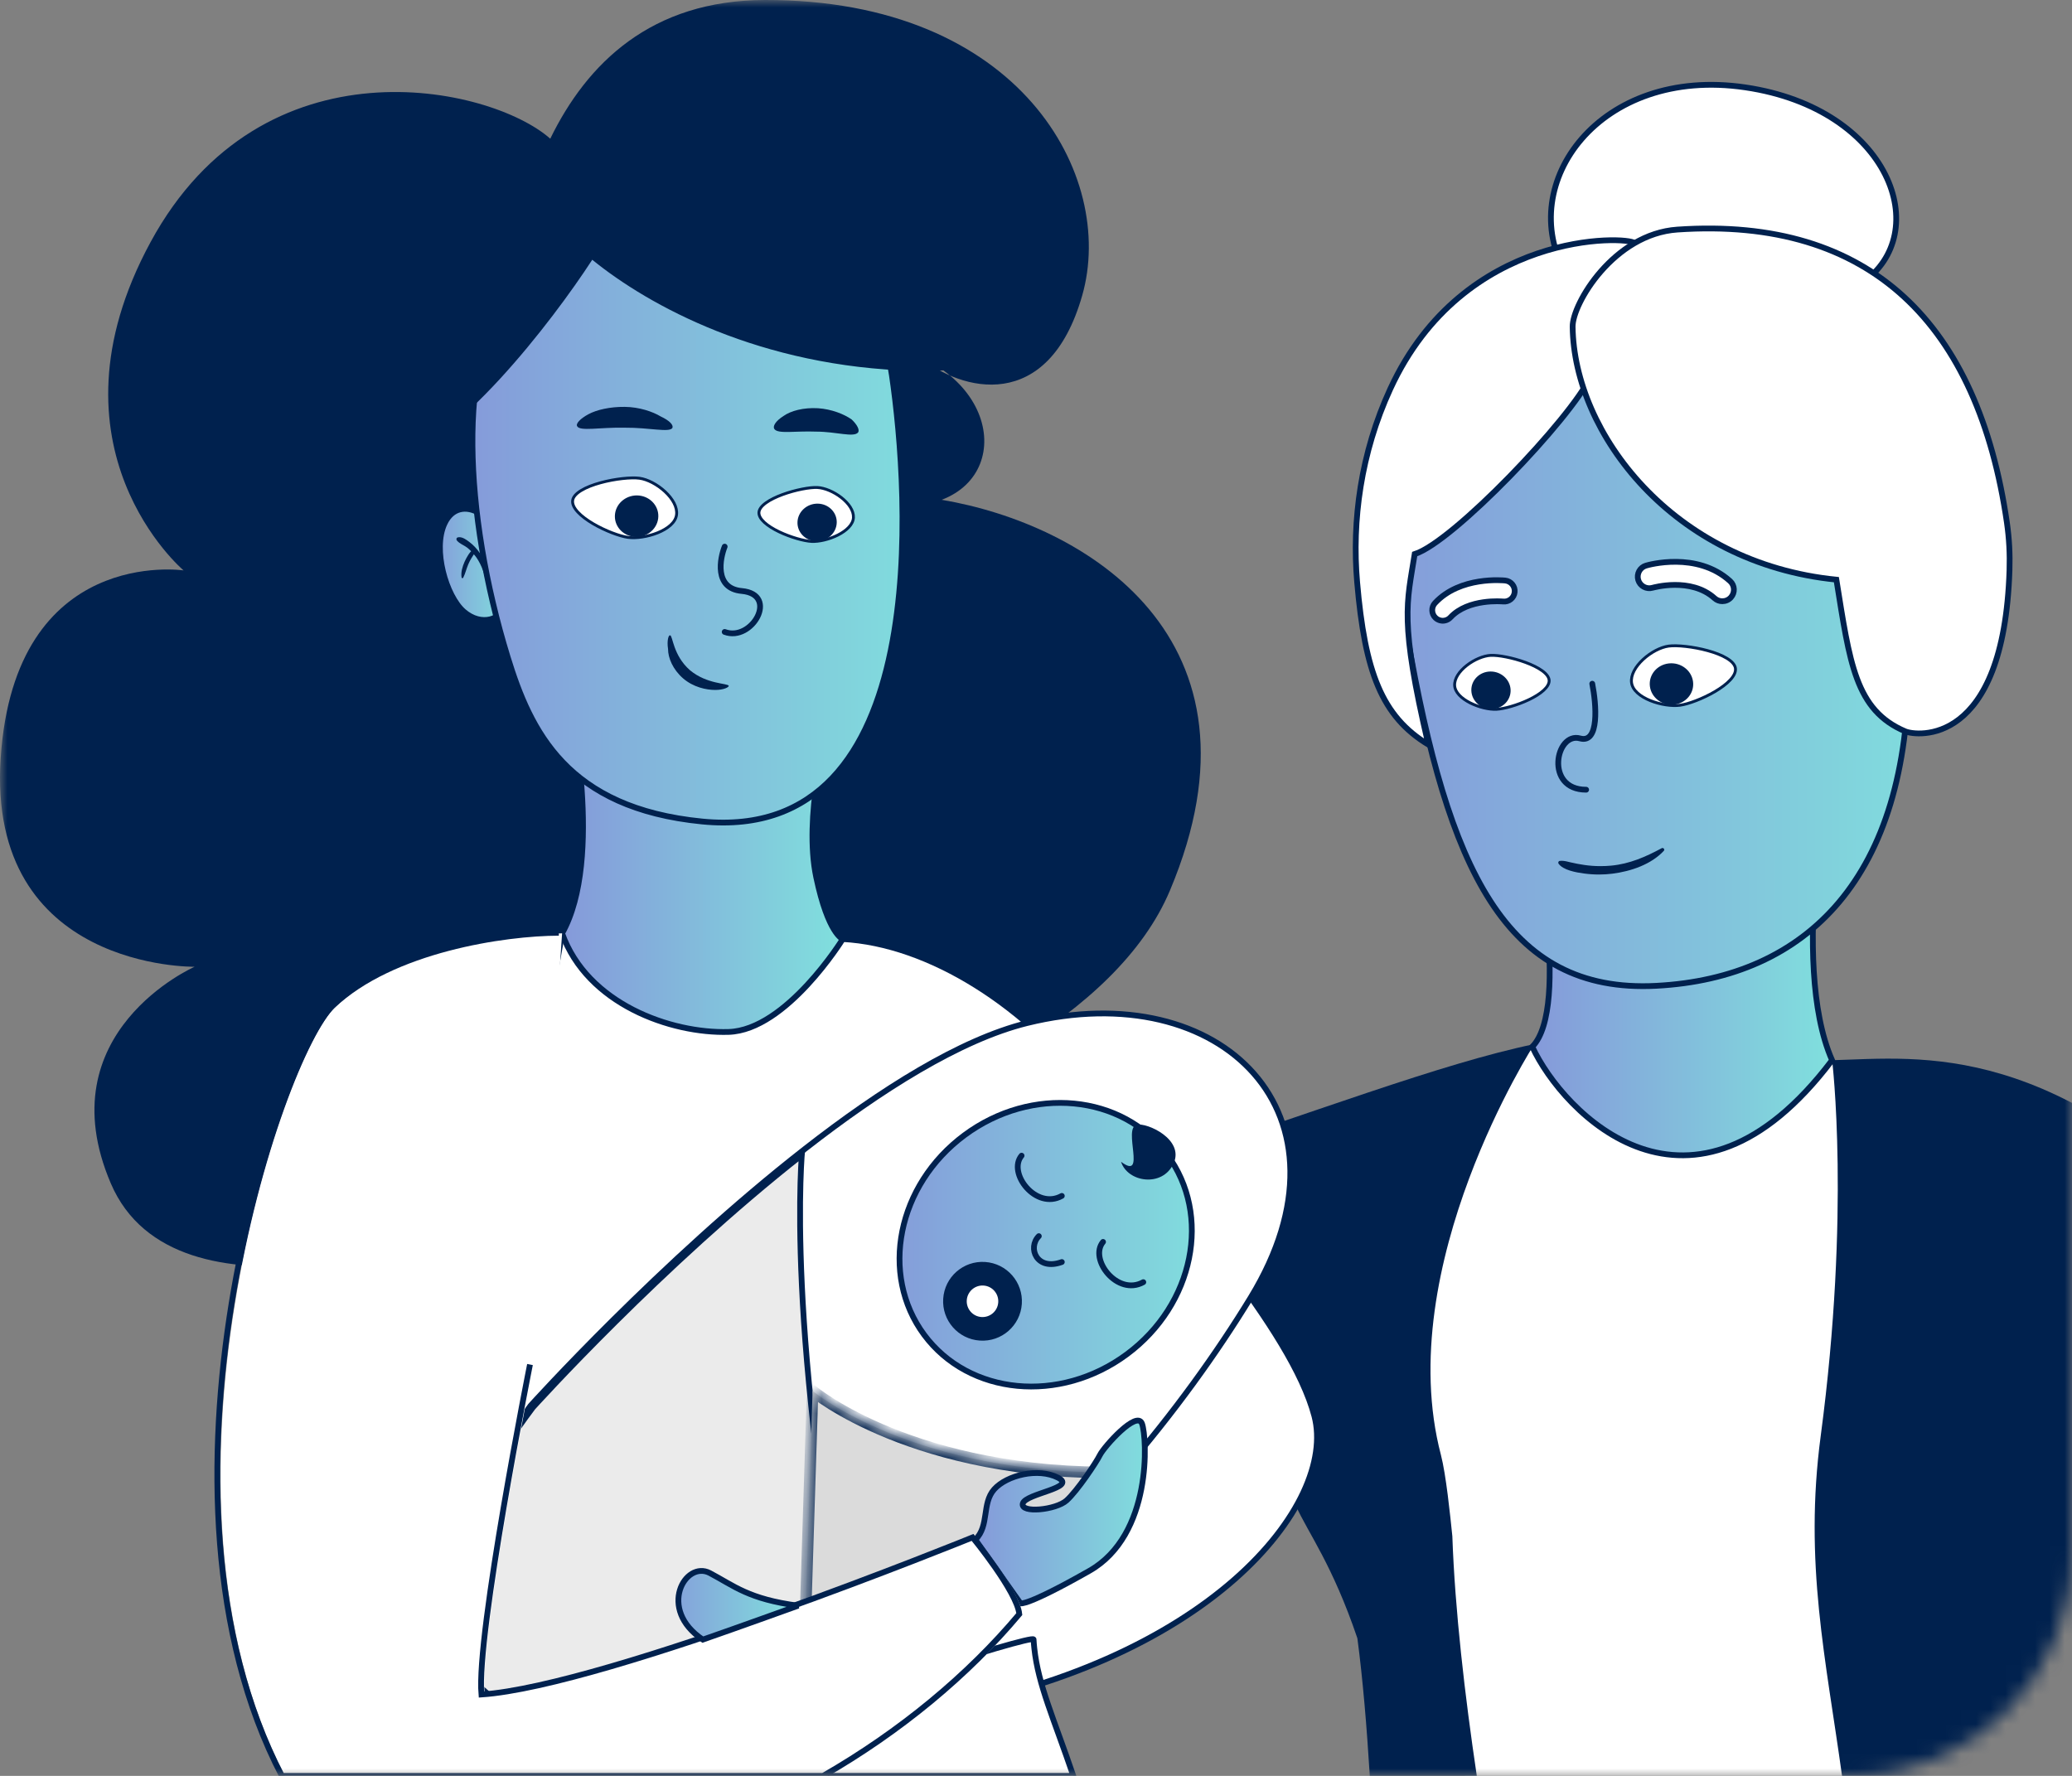 <?xml version="1.0" encoding="UTF-8"?> <svg xmlns="http://www.w3.org/2000/svg" xmlns:xlink="http://www.w3.org/1999/xlink" width="140px" height="120px" viewBox="0 0 140 120" version="1.1"><rect x="0" y="0" width="140" height="120" fill="#808080" stroke="none"/><!-- Generator: Sketch 52.5 (67469) - http://www.bohemiancoding.com/sketch --><title>Group 2291</title><desc>Created with Sketch.</desc><defs><rect id="path-1" x="0" y="0" width="140" height="120" rx="15"></rect><linearGradient x1="0%" y1="48.781%" x2="100%" y2="48.781%" id="linearGradient-3"><stop stop-color="#8599DA" offset="0%"></stop><stop stop-color="#80E0DD" offset="100%"></stop></linearGradient><linearGradient x1="0.002%" y1="48.78%" x2="100.001%" y2="48.78%" id="linearGradient-4"><stop stop-color="#8599DA" offset="0%"></stop><stop stop-color="#80E0DD" offset="100%"></stop></linearGradient><linearGradient x1="0%" y1="48.78%" x2="100%" y2="48.78%" id="linearGradient-5"><stop stop-color="#8599DA" offset="0%"></stop><stop stop-color="#80E0DD" offset="100%"></stop></linearGradient><linearGradient x1="0.01%" y1="48.78%" x2="99.988%" y2="48.78%" id="linearGradient-6"><stop stop-color="#8599DA" offset="0%"></stop><stop stop-color="#80E0DD" offset="100%"></stop></linearGradient><linearGradient x1="0.001%" y1="48.78%" x2="100%" y2="48.78%" id="linearGradient-7"><stop stop-color="#8599DA" offset="0%"></stop><stop stop-color="#80E0DD" offset="100%"></stop></linearGradient><path d="M21.839,6.489 C16.755,12.348 10.6,17.879 4.013,21.278 C2.758,21.924 1.488,22.494 0.208,22.971 L0.904,0.984 C0.904,0.984 7.751,6.755 21.839,6.489 Z" id="path-8"></path><linearGradient x1="-0.002%" y1="48.78%" x2="100.001%" y2="48.78%" id="linearGradient-10"><stop stop-color="#8599DA" offset="0%"></stop><stop stop-color="#80E0DD" offset="100%"></stop></linearGradient><linearGradient x1="0%" y1="48.778%" x2="100.002%" y2="48.778%" id="linearGradient-11"><stop stop-color="#8599DA" offset="0%"></stop><stop stop-color="#80E0DD" offset="100%"></stop></linearGradient><linearGradient x1="-0.005%" y1="48.786%" x2="100%" y2="48.786%" id="linearGradient-12"><stop stop-color="#8599DA" offset="0%"></stop><stop stop-color="#80E0DD" offset="100%"></stop></linearGradient></defs><g id="Page-1" stroke="none" stroke-width="1" fill="none" fill-rule="evenodd"><g id="Group-2291"><mask id="mask-2" fill="white"><use xlink:href="#path-1"></use></mask><g id="Mask" fill-rule="nonzero"></g><g mask="url(#mask-2)"><g transform="translate(-112, 0)"><path d="M212.457,71.434 L206.043,97.182 L210.993,120 L243.816,120 L244.13,72.939 L235.788,71.642 C235.788,71.642 220.661,69.635 212.457,71.434 Z" id="Path" stroke="none" fill="#FFFFFF" fill-rule="evenodd"></path><path d="M261.536,139.668 C274.549,133.936 280.837,121.303 281.091,112.936 C281.326,105.151 277.242,98.274 264.107,84.215 C250.975,70.155 241.836,71.475 235.791,71.641 C235.791,71.641 237.043,81.833 235.022,97.022 C233.877,105.617 235.376,112.117 236.462,120 L256.979,120 C256.785,108.775 255.321,101.608 254.16,97.638 C253.434,95.142 252.829,93.908 252.733,93.721 C253.106,94.404 261.878,105.696 267.654,110.903 C266.84,112.046 262.468,124.019 260.354,129.113 C259.442,131.313 258.809,132.856 258.809,132.856 C258.809,132.856 259.433,133.785 260.402,136.342 L260.402,136.344 C260.742,137.24 261.123,138.339 261.536,139.668 Z" id="Path" stroke="none" fill="#00214E" fill-rule="evenodd"></path><path d="M217.787,18.454 C214.369,12.425 220.078,4.453 229.921,5.903 C239.762,7.355 242.684,15.78 237.81,19.12 C232.937,22.462 217.787,18.454 217.787,18.454 Z" id="Path" stroke="none" fill="#FFFFFF" fill-rule="evenodd"></path><path d="M217.787,18.454 C214.369,12.425 220.078,4.453 229.921,5.903 C239.762,7.355 242.684,15.78 237.81,19.12 C232.937,22.462 217.787,18.454 217.787,18.454" id="Path" stroke="#00214E" stroke-width="0.389" fill="none"></path><path d="M215.531,55.69 C215.531,55.69 218.182,68.046 215.531,70.731 C217.611,75.218 226.267,84.227 235.789,71.642 C232.865,65.002 235.789,51.213 235.789,51.213 L215.531,55.69 Z" id="Path" stroke="#00214E" stroke-width="0.389" fill="url(#linearGradient-3)" fill-rule="evenodd"></path><path d="M218.984,18.371 C212.705,19.422 204.35,27.365 207.093,43.015 C209.845,58.7 213.705,67.15 223.912,66.613 C234.118,66.076 240.963,59.272 240.963,44.977 C243.774,31.526 240.699,14.734 218.984,18.371 Z" id="Path" stroke="#00214E" stroke-width="0.389" fill="url(#linearGradient-4)" fill-rule="evenodd"></path><path d="M219.585,46.2 C219.86,47.586 220.08,50.266 218.76,49.896 C217.11,49.434 216.35,53.362 219.172,53.362" id="Path" stroke="#00214E" stroke-width="0.389" fill="none" stroke-linecap="round"></path><path d="M220.041,59.093 C220.341,59.093 220.641,59.074 220.939,59.037 C222.213,58.876 223.568,58.406 224.418,57.496 C224.49,57.418 224.427,57.302 224.332,57.302 C224.311,57.302 224.29,57.307 224.268,57.319 C223.2,57.895 222.111,58.377 220.858,58.493 C220.619,58.515 220.38,58.526 220.141,58.526 C219.77,58.526 219.401,58.5 219.033,58.445 C218.726,58.4 218.42,58.342 218.12,58.271 C217.927,58.226 217.721,58.165 217.519,58.165 C217.473,58.165 217.428,58.168 217.384,58.174 C217.298,58.188 217.263,58.291 217.304,58.353 C217.602,58.797 218.496,58.953 219.017,59.023 C219.356,59.069 219.699,59.093 220.041,59.093 Z" id="Path" stroke="none" fill="#00214E" fill-rule="evenodd"></path><path d="M199.712,93.577 C197.35,102.508 200.326,100.717 203.715,110.701 C204.083,113.473 204.353,116.721 204.553,120 L211.784,120 C210.972,114.541 210.306,108.792 210.131,103.801 L210.13,103.79 C209.984,102.363 209.705,99.638 209.359,98.31 C206.012,85.536 215.675,70.552 215.675,70.552 C203.103,73.155 180.416,84.145 153.184,87.239 C157.094,91.953 158.58,97.41 160.84,99.328 C163.571,101.648 165.023,102.325 165.023,102.325 C165.023,102.325 183.474,96.387 199.712,93.577 Z" id="Path" stroke="none" fill="#00214E" fill-rule="evenodd"></path><path d="M219.469,25.447 C218.143,28.277 210.173,36.628 207.587,37.44 C207.061,40.774 206.543,41.902 208.513,50.318 C205.362,48.405 204.221,45.409 203.698,39.333 C203.342,35.207 203.935,30.627 205.943,26.271 C210.908,15.499 221.971,15.946 222.447,16.427 C222.923,16.908 219.469,25.447 219.469,25.447 Z" id="Path" stroke="#00214E" stroke-width="0.389" fill="#FFFFFF" fill-rule="evenodd"></path><path d="M247.777,38.517 C247.392,50.55 241.46,49.724 240.744,49.423 C237.342,47.99 236.984,44.767 236.08,39.169 C225.027,38.063 218.348,29.269 218.259,22.078 C218.238,20.532 221.039,15.805 225.342,15.512 C238.43,14.618 245.657,21.932 247.602,35.315 C247.759,36.394 247.811,37.461 247.777,38.517 Z" id="Path" stroke="#00214E" stroke-width="0.389" fill="#FFFFFF" fill-rule="evenodd"></path><path d="M228.374,40.626 C228.186,40.626 227.998,40.56 227.85,40.425 C226.245,38.975 223.69,39.709 223.662,39.716 C223.249,39.839 222.813,39.601 222.69,39.188 C222.57,38.774 222.805,38.338 223.219,38.218 C223.359,38.176 226.65,37.231 228.897,39.265 C229.218,39.556 229.243,40.049 228.952,40.37 C228.8,40.54 228.587,40.626 228.374,40.626 Z" id="Path" stroke="none" fill="#FFFFFF" fill-rule="evenodd"></path><path d="M228.374,40.626 C228.186,40.626 227.998,40.56 227.85,40.425 C226.245,38.975 223.69,39.709 223.662,39.716 C223.249,39.839 222.813,39.601 222.69,39.188 C222.57,38.774 222.805,38.338 223.219,38.218 C223.359,38.176 226.65,37.231 228.897,39.265 C229.218,39.556 229.243,40.049 228.952,40.37 C228.8,40.54 228.587,40.626 228.374,40.626" id="Path" stroke="#00214E" stroke-width="0.389" fill="none"></path><path d="M209.4,41.94 C209.254,41.922 209.113,41.86 208.999,41.754 C208.711,41.484 208.694,41.032 208.961,40.746 C210.659,38.918 213.588,39.215 213.712,39.228 C214.098,39.271 214.385,39.623 214.341,40.014 C214.3,40.405 213.948,40.689 213.557,40.645 C213.518,40.643 211.21,40.424 210.007,41.715 C209.846,41.89 209.618,41.965 209.4,41.94 Z" id="Path" stroke="none" fill="#FFFFFF" fill-rule="evenodd"></path><path d="M209.4,41.94 C209.254,41.922 209.113,41.86 208.999,41.754 C208.711,41.484 208.694,41.032 208.961,40.746 C210.659,38.918 213.588,39.215 213.712,39.228 C214.098,39.271 214.385,39.623 214.341,40.014 C214.3,40.405 213.948,40.689 213.557,40.645 C213.518,40.643 211.21,40.424 210.007,41.715 C209.846,41.89 209.618,41.965 209.4,41.94" id="Path" stroke="#00214E" stroke-width="0.389" fill="none"></path><path d="M164.679,19.773 C165.995,23.159 170.129,25.796 174.143,24.113 C176.914,26.444 182.832,28.001 185.124,19.96 C187.418,11.918 180.954,-0.031 163.687,0 C156,0.014 151.668,4.271 149.18,9.372 C145.127,5.784 129.744,2.415 122.179,16.348 C114.615,30.282 124.404,38.544 124.404,38.544 C124.404,38.544 113.006,36.848 112.047,51.203 C111.088,65.557 125.151,65.326 125.151,65.326 C125.151,65.326 115.102,69.727 119.49,79.971 C123.879,90.216 142.712,83.278 142.712,83.278 C142.712,83.278 183.863,77.248 191.052,60.167 C198.24,43.088 185.255,35.391 175.626,33.772 C180.862,31.795 179.031,23.64 169.534,23.025 C164.916,22.725 164.679,19.773 164.679,19.773 Z" id="Path" stroke="none" fill="#00214E" fill-rule="evenodd"></path><path d="M168.943,63.454 C174.686,63.761 181.418,67.833 186.291,74.438 C191.163,81.044 199.273,89.796 200.812,95.695 C202.348,101.596 193.775,112.513 174.178,115.724 C154.578,118.934 140.36,118.468 140.36,118.468 L149.979,63.068 L168.943,63.454 Z" id="Path" stroke="none" fill="#FFFFFF" fill-rule="evenodd"></path><path d="M168.943,63.454 C174.686,63.761 181.418,67.833 186.291,74.438 C191.163,81.044 199.273,89.796 200.812,95.695 C202.348,101.596 193.775,112.513 174.178,115.724 C154.578,118.934 140.36,118.468 140.36,118.468 L149.979,63.068 L168.943,63.454" id="Path" stroke="#00214E" stroke-width="0.389" fill="none"></path><path d="M150.497,47.453 C150.497,47.453 152.825,58.018 149.979,63.068 C151.672,67.833 157.324,69.847 161.229,69.73 C165.136,69.613 168.943,63.454 168.943,63.454 C168.943,63.454 167.963,63.128 167.15,59.271 C166.291,55.189 167.866,49.422 167.866,49.422 L153.97,50.38" id="Path" stroke="none" fill="url(#linearGradient-5)" fill-rule="evenodd"></path><path d="M150.497,47.453 C150.497,47.453 152.825,58.018 149.979,63.068 C151.672,67.833 157.324,69.847 161.229,69.73 C165.136,69.613 168.943,63.454 168.943,63.454 C168.943,63.454 167.963,63.128 167.15,59.271 C166.291,55.189 167.866,49.422 167.866,49.422 L153.97,50.38" id="Path" stroke="#00214E" stroke-width="0.389" fill="none"></path><path d="M146.227,40.715 C145.951,41.895 144.522,42.353 143.332,41.326 C142.142,40.3 141.215,37.13 142.035,35.374 C142.854,33.617 144.93,34.339 145.764,36.385 C146.394,37.931 146.442,39.795 146.227,40.715 Z" id="Path" stroke="none" fill="url(#linearGradient-6)" fill-rule="evenodd"></path><path d="M146.227,40.715 C145.951,41.895 144.522,42.353 143.332,41.326 C142.142,40.3 141.215,37.13 142.035,35.374 C142.537,34.298 143.51,34.152 144.38,34.67" id="Path" stroke="#00214E" stroke-width="0.389" fill="none"></path><path d="M144.999,39.683 C144.959,39.683 144.92,39.653 144.907,39.587 C144.776,38.876 144.562,38.202 144.181,37.659 C144.13,37.586 144.072,37.522 144.017,37.455 C143.996,37.492 143.971,37.526 143.95,37.561 C143.912,37.622 143.873,37.683 143.835,37.745 C143.759,37.873 143.694,38.009 143.633,38.15 C143.511,38.436 143.44,38.758 143.301,39.031 C143.288,39.056 143.264,39.071 143.241,39.071 C143.216,39.071 143.193,39.054 143.187,39.014 C143.134,38.642 143.251,38.283 143.386,37.968 C143.455,37.809 143.537,37.658 143.626,37.518 C143.669,37.45 143.713,37.384 143.763,37.325 L143.833,37.247 C143.747,37.161 143.659,37.076 143.565,37.004 C143.342,36.833 143.056,36.751 142.866,36.517 C142.819,36.459 142.837,36.346 142.9,36.323 C142.946,36.307 142.993,36.299 143.04,36.299 C143.276,36.299 143.525,36.478 143.719,36.627 C143.976,36.823 144.218,37.072 144.417,37.365 C144.821,37.957 145.102,38.743 145.109,39.545 C145.11,39.631 145.053,39.683 144.999,39.683 Z" id="Path" stroke="none" fill="#00214E" fill-rule="evenodd"></path><path d="M172.264,25.359 C173.424,33.264 175.154,57.052 159.45,55.511 C150.318,54.616 147.846,49.423 146.304,44.409 C143.282,34.587 142.977,24.174 146.304,20.187 C150.603,16.072 170.148,10.912 172.264,25.359 Z" id="Path" stroke="#00214E" stroke-width="0.389" fill="url(#linearGradient-7)" fill-rule="evenodd"></path><path d="M157.277,42.932 C157.461,42.932 157.461,44.269 158.613,45.283 C159.766,46.252 161.195,46.159 161.241,46.344 C161.241,46.436 160.919,46.621 160.319,46.621 C159.72,46.621 158.844,46.436 158.152,45.837 C157.461,45.237 157.138,44.453 157.138,43.854 C157.046,43.254 157.184,42.886 157.277,42.932 Z" id="Path" stroke="none" fill="#00214E" fill-rule="evenodd"></path><path d="M157.436,28.91 C157.24,29.252 155.876,28.885 154.207,28.9 C152.543,28.863 151.153,29.17 150.989,28.786 C150.904,28.62 151.203,28.29 151.759,27.99 C152.315,27.689 153.225,27.482 154.214,27.493 C155.203,27.504 156.104,27.817 156.64,28.14 C157.233,28.417 157.511,28.71 157.436,28.91 Z" id="Path" stroke="none" fill="#00214E" fill-rule="evenodd"></path><path d="M169.977,29.225 C169.67,29.576 168.502,29.166 167.149,29.166 C165.736,29.108 164.568,29.342 164.322,28.991 C164.199,28.815 164.383,28.464 164.936,28.112 C165.428,27.761 166.289,27.527 167.272,27.585 C168.194,27.644 169.055,27.995 169.547,28.346 C169.916,28.698 170.1,29.049 169.977,29.225 Z" id="Path" stroke="none" fill="#00214E" fill-rule="evenodd"></path><path d="M150.693,33.815 C150.66,34.055 150.785,34.322 151.041,34.6 C151.295,34.875 151.663,35.146 152.076,35.389 C152.902,35.875 153.884,36.237 154.434,36.312 C154.98,36.386 155.771,36.272 156.445,35.999 C156.781,35.862 157.082,35.689 157.308,35.483 C157.533,35.278 157.677,35.046 157.711,34.792 C157.781,34.274 157.448,33.696 156.93,33.216 C156.416,32.74 155.749,32.388 155.207,32.315 C154.659,32.241 153.556,32.35 152.567,32.622 C152.074,32.758 151.616,32.932 151.275,33.139 C150.929,33.349 150.725,33.578 150.693,33.815 Z" id="Path" stroke="#00214E" stroke-width="0.194" fill="#FFFFFF" fill-rule="evenodd"></path><path d="M156.472,35.03 C156.376,35.8 155.647,36.353 154.842,36.27 C154.038,36.186 153.46,35.497 153.556,34.725 C153.65,33.957 154.38,33.403 155.184,33.485 C155.989,33.57 156.566,34.261 156.472,35.03 Z" id="Path" stroke="none" fill="#00214E" fill-rule="evenodd"></path><path d="M229.259,45.158 C229.291,45.398 229.166,45.664 228.91,45.942 C228.656,46.218 228.288,46.488 227.876,46.731 C227.049,47.218 226.067,47.58 225.517,47.654 C224.971,47.728 224.18,47.614 223.506,47.341 C223.17,47.205 222.869,47.031 222.644,46.826 C222.418,46.621 222.274,46.389 222.24,46.135 C222.17,45.617 222.504,45.038 223.021,44.559 C223.535,44.082 224.202,43.731 224.744,43.658 C225.292,43.583 226.396,43.693 227.384,43.965 C227.878,44.1 228.335,44.274 228.677,44.481 C229.023,44.691 229.226,44.92 229.259,45.158 Z" id="Path" stroke="#00214E" stroke-width="0.194" fill="#FFFFFF" fill-rule="evenodd"></path><path d="M223.479,46.373 C223.575,47.142 224.304,47.696 225.109,47.613 C225.913,47.529 226.491,46.839 226.395,46.068 C226.301,45.3 225.571,44.745 224.767,44.828 C223.962,44.912 223.385,45.603 223.479,46.373 Z" id="Path" stroke="none" fill="#00214E" fill-rule="evenodd"></path><path d="M163.279,34.63 C163.269,34.844 163.399,35.073 163.651,35.303 C163.9,35.532 164.251,35.747 164.642,35.934 C165.424,36.309 166.336,36.56 166.835,36.585 C167.332,36.61 168.035,36.448 168.621,36.151 C168.912,36.002 169.17,35.823 169.356,35.622 C169.543,35.421 169.654,35.202 169.665,34.974 C169.689,34.506 169.346,34.012 168.844,33.62 C168.345,33.23 167.718,32.965 167.226,32.941 C166.728,32.916 165.743,33.099 164.872,33.419 C164.438,33.579 164.04,33.77 163.749,33.982 C163.453,34.197 163.29,34.418 163.279,34.63 Z" id="Path" stroke="#00214E" stroke-width="0.194" fill="#FFFFFF" fill-rule="evenodd"></path><path d="M168.536,35.327 C168.509,36.028 167.894,36.583 167.162,36.57 C166.43,36.555 165.857,35.977 165.884,35.275 C165.91,34.575 166.526,34.019 167.257,34.032 C167.99,34.047 168.563,34.626 168.536,35.327 Z" id="Path" stroke="none" fill="#00214E" fill-rule="evenodd"></path><path d="M216.672,45.973 C216.683,46.187 216.552,46.416 216.3,46.646 C216.051,46.875 215.7,47.09 215.31,47.277 C214.527,47.652 213.615,47.903 213.116,47.928 C212.619,47.953 211.916,47.791 211.331,47.493 C211.039,47.345 210.781,47.166 210.595,46.965 C210.408,46.764 210.297,46.545 210.286,46.317 C210.263,45.849 210.605,45.355 211.107,44.963 C211.606,44.573 212.233,44.308 212.725,44.284 C213.223,44.259 214.209,44.441 215.079,44.762 C215.513,44.922 215.912,45.113 216.203,45.325 C216.498,45.54 216.661,45.761 216.672,45.973 Z" id="Path" stroke="#00214E" stroke-width="0.194" fill="#FFFFFF" fill-rule="evenodd"></path><path d="M211.415,46.67 C211.442,47.371 212.057,47.926 212.79,47.913 C213.521,47.898 214.095,47.32 214.068,46.618 C214.041,45.918 213.425,45.362 212.694,45.375 C211.961,45.389 211.388,45.968 211.415,46.67 Z" id="Path" stroke="none" fill="#00214E" fill-rule="evenodd"></path><path d="M165.809,13.209 C173.708,17.289 186.361,25.37 173.773,25.059 C163.411,24.803 155.848,20.668 152.017,17.552 C149.297,21.738 142.692,30.343 138.03,31.275 C139.422,26.516 143.78,16.745 150.074,15.735 L165.809,13.209 Z" id="Path" stroke="none" fill="#00214E" fill-rule="evenodd"></path><path d="M160.965,36.937 C160.657,37.705 160.227,39.762 162.117,39.934 C164.653,40.165 162.809,43.392 160.965,42.701" id="Path" stroke="#00214E" stroke-width="0.389" fill="none" stroke-linecap="round"></path><path d="M181.887,111.391 C181.864,111.191 181.848,110.987 181.836,110.779 C181.816,110.423 166.891,115.087 154.898,120 L184.522,120 C183.204,116.133 182.153,113.857 181.887,111.391 Z" id="Path" stroke="#00214E" stroke-width="0.389" fill="#FFFFFF" fill-rule="evenodd"></path><path d="M196.511,87.672 C194.245,91.391 191.288,95.515 187.839,99.489 C182.755,105.348 176.6,110.879 170.013,114.278 C168.758,114.924 167.488,115.494 166.208,115.971 C163.618,116.945 160.981,117.549 158.332,117.688 C142.824,118.49 136.383,110.272 147.847,94.99 C147.847,94.99 156.632,85.241 166.399,77.625 L166.404,77.621 C171.505,73.645 176.868,70.252 181.389,69.132 C194.57,65.867 204.051,75.316 196.511,87.672 Z" id="Path" stroke="none" fill="#FFFFFF" fill-rule="evenodd"></path><path d="M196.511,87.672 C194.245,91.391 191.288,95.515 187.839,99.489 C182.755,105.348 176.6,110.879 170.013,114.278 C168.758,114.924 167.488,115.494 166.208,115.971 C163.618,116.945 160.981,117.549 158.332,117.688 C142.824,118.49 136.383,110.272 147.847,94.99 C147.847,94.99 156.632,85.241 166.399,77.625 L166.404,77.621 C171.505,73.645 176.868,70.252 181.389,69.132 C194.57,65.867 204.051,75.316 196.511,87.672" id="Path" stroke="#00214E" stroke-width="0.389" fill="none"></path><path d="M166.165,78.187 C166.168,78.137 166.171,78.091 166.175,78.047 C161.426,81.783 156.931,85.994 153.597,89.301 C151.89,90.994 150.488,92.449 149.513,93.481 C149.026,93.997 148.645,94.407 148.386,94.688 C148.257,94.828 148.158,94.936 148.091,95.009 L148.016,95.092 L147.997,95.113 L147.997,95.113 C142.276,102.742 141.09,108.523 143.145,112.277 C145.203,116.035 150.581,117.894 158.322,117.494 C162.2,117.292 166.062,116.079 169.793,114.172 C167.368,102.09 166.47,92.964 166.18,86.85 C166.035,83.781 166.042,81.471 166.086,79.927 C166.108,79.156 166.139,78.575 166.165,78.187 Z" id="Path" stroke="#00214E" stroke-width="0.389" fill="#EBEBEB" fill-rule="evenodd"></path><path d="M187.839,99.489 C182.755,105.348 176.6,110.879 170.013,114.278 C168.758,114.924 167.488,115.494 166.208,115.971 L166.904,93.984 C166.904,93.984 173.751,99.755 187.839,99.489 Z" id="Path" stroke="none" fill="#DBDBDB" fill-rule="evenodd"></path><g id="Clipped" stroke="none" stroke-width="1" fill="none" fill-rule="evenodd" transform="translate(166, 93)"><mask id="mask-9" fill="white"><use xlink:href="#path-8"></use></mask><g id="Path"></g><path d="M4.013,21.278 L4.191,21.623 L4.19,21.623 L4.013,21.278 Z M0.208,22.971 L0.343,23.335 L-0.199,23.537 L-0.181,22.959 L0.208,22.971 Z M0.904,0.984 L0.515,0.972 L0.541,0.17 L1.154,0.687 L0.904,0.984 Z M22.133,6.744 C17.03,12.624 10.838,18.194 4.191,21.623 L3.834,20.933 C10.363,17.565 16.48,12.072 21.546,6.235 L22.133,6.744 Z M4.19,21.623 C2.924,22.276 1.64,22.852 0.343,23.335 L0.072,22.607 C1.337,22.136 2.592,21.572 3.835,20.933 L4.19,21.623 Z M-0.181,22.959 L0.515,0.972 L1.292,0.996 L0.596,22.983 L-0.181,22.959 Z M0.904,0.984 C1.154,0.687 1.154,0.687 1.154,0.687 C1.154,0.687 1.154,0.686 1.154,0.686 C1.154,0.686 1.154,0.687 1.154,0.687 C1.154,0.687 1.155,0.688 1.157,0.689 C1.159,0.691 1.163,0.695 1.169,0.699 C1.181,0.709 1.199,0.724 1.224,0.743 C1.274,0.783 1.351,0.842 1.455,0.918 C1.662,1.07 1.977,1.289 2.399,1.552 C3.244,2.078 4.52,2.78 6.234,3.476 C9.662,4.867 14.844,6.233 21.832,6.101 L21.846,6.878 C14.746,7.012 9.461,5.624 5.942,4.196 C4.184,3.482 2.868,2.759 1.988,2.211 C1.549,1.937 1.218,1.708 0.996,1.545 C0.885,1.463 0.801,1.399 0.744,1.354 C0.715,1.331 0.693,1.314 0.678,1.302 C0.671,1.295 0.665,1.291 0.661,1.287 C0.659,1.285 0.657,1.284 0.656,1.283 C0.655,1.282 0.655,1.282 0.654,1.282 C0.654,1.282 0.654,1.281 0.654,1.281 C0.653,1.281 0.653,1.281 0.904,0.984 Z" id="Shape" fill="#00214E" fill-rule="nonzero" mask="url(#mask-9)"></path></g><path d="M190.863,78.019 C193.894,82.106 192.676,88.144 188.144,91.508 C183.609,94.871 177.478,94.283 174.445,90.197 C171.414,86.11 172.632,80.072 177.166,76.708 C181.699,73.344 187.832,73.931 190.863,78.019 Z" id="Path" stroke="#00214E" stroke-width="0.389" fill="url(#linearGradient-10)" fill-rule="evenodd"></path><path d="M182.191,83.529 C181.414,84.306 182.036,85.899 183.745,85.278" id="Path" stroke="#00214E" stroke-width="0.389" fill="none" stroke-linecap="round"></path><path d="M181.026,78.09 C180.054,79.256 181.997,81.781 183.745,80.81" id="Path" stroke="#00214E" stroke-width="0.389" fill="none" stroke-linecap="round"></path><path d="M186.53,83.918 C185.559,85.084 187.501,87.609 189.25,86.638" id="Path" stroke="#00214E" stroke-width="0.389" fill="none" stroke-linecap="round"></path><path d="M188.81,76.003 C187.839,76.237 189.497,79.821 187.747,78.503 C188.179,79.888 190.535,80.261 191.292,78.626 C192.049,76.992 189.493,75.839 188.81,76.003 Z" id="Path" stroke="none" fill="#00214E" fill-rule="evenodd"></path><path d="M181.042,88.108 C180.944,89.575 179.676,90.685 178.208,90.586 C176.741,90.49 175.631,89.22 175.73,87.754 C175.826,86.285 177.096,85.175 178.562,85.274 C180.03,85.372 181.14,86.64 181.042,88.108 Z" id="Path" stroke="none" fill="#00214E" fill-rule="evenodd"></path><path d="M179.449,88.001 C179.41,88.589 178.902,89.033 178.313,88.994 C177.727,88.955 177.283,88.446 177.322,87.86 C177.361,87.273 177.87,86.828 178.456,86.867 C179.045,86.906 179.488,87.414 179.449,88.001 Z" id="Path" stroke="none" fill="#FFFFFF" fill-rule="evenodd"></path><path d="M177.901,104.037 C178.867,103.098 178.321,101.594 179.175,100.635 C180.03,99.677 182.152,99.165 183.487,99.85 C184.819,100.533 181.298,100.909 181.109,101.594 C180.919,102.278 183.349,102.038 184.068,101.388 C184.786,100.739 186.052,98.856 186.325,98.309 C186.599,97.761 188.825,95.254 189.164,96.202 C189.504,97.149 189.883,103.714 185.606,106.144 C181.332,108.572 180.951,108.34 180.951,108.34 L177.901,104.037 Z" id="Path" stroke="none" fill="url(#linearGradient-11)" fill-rule="evenodd"></path><path d="M177.901,104.037 C178.867,103.098 178.321,101.594 179.175,100.635 C180.03,99.677 182.152,99.165 183.487,99.85 C184.819,100.533 181.298,100.909 181.109,101.594 C180.919,102.278 183.349,102.038 184.068,101.388 C184.786,100.739 186.052,98.856 186.325,98.309 C186.599,97.761 188.825,95.254 189.164,96.202 C189.504,97.149 189.883,103.714 185.606,106.144 C181.332,108.572 180.951,108.34 180.951,108.34 L177.901,104.037" id="Path" stroke="#00214E" stroke-width="0.389" fill="none"></path><path d="M134.683,68.01 C138.713,64.18 146.332,63.076 149.979,63.068 L148.03,92.241 C148.03,92.241 144.391,110.49 144.749,114.538 C153.213,113.972 177.935,103.922 177.935,103.922 C177.935,103.922 180.942,107.586 181.092,109.105 C177.633,113.235 173.08,117.012 167.898,120 L131.247,120 C121.308,100.833 131.032,71.479 134.683,68.01 Z" id="Path" stroke="none" fill="#FFFFFF" fill-rule="evenodd"></path><path d="M149.759,63.031 C146.112,63.039 138.492,64.143 134.463,67.973 C130.81,71.444 121.076,100.834 131.046,120 L167.613,120 C172.822,117.006 177.398,113.215 180.872,109.068 C180.722,107.549 177.715,103.885 177.715,103.885 C177.715,103.885 152.993,113.935 144.529,114.501 C144.17,110.453 147.81,92.204 147.81,92.204" id="Path" stroke="#00214E" stroke-width="0.389" fill="none"></path><path d="M165.931,108.5 C162.57,108.052 161.614,107.167 159.96,106.294 C158.304,105.422 156.387,108.73 159.488,110.792 C161.731,110.014 165.931,108.5 165.931,108.5 Z" id="Path" stroke="#00214E" stroke-width="0.389" fill="url(#linearGradient-12)" fill-rule="evenodd"></path></g></g></g></g></svg> 